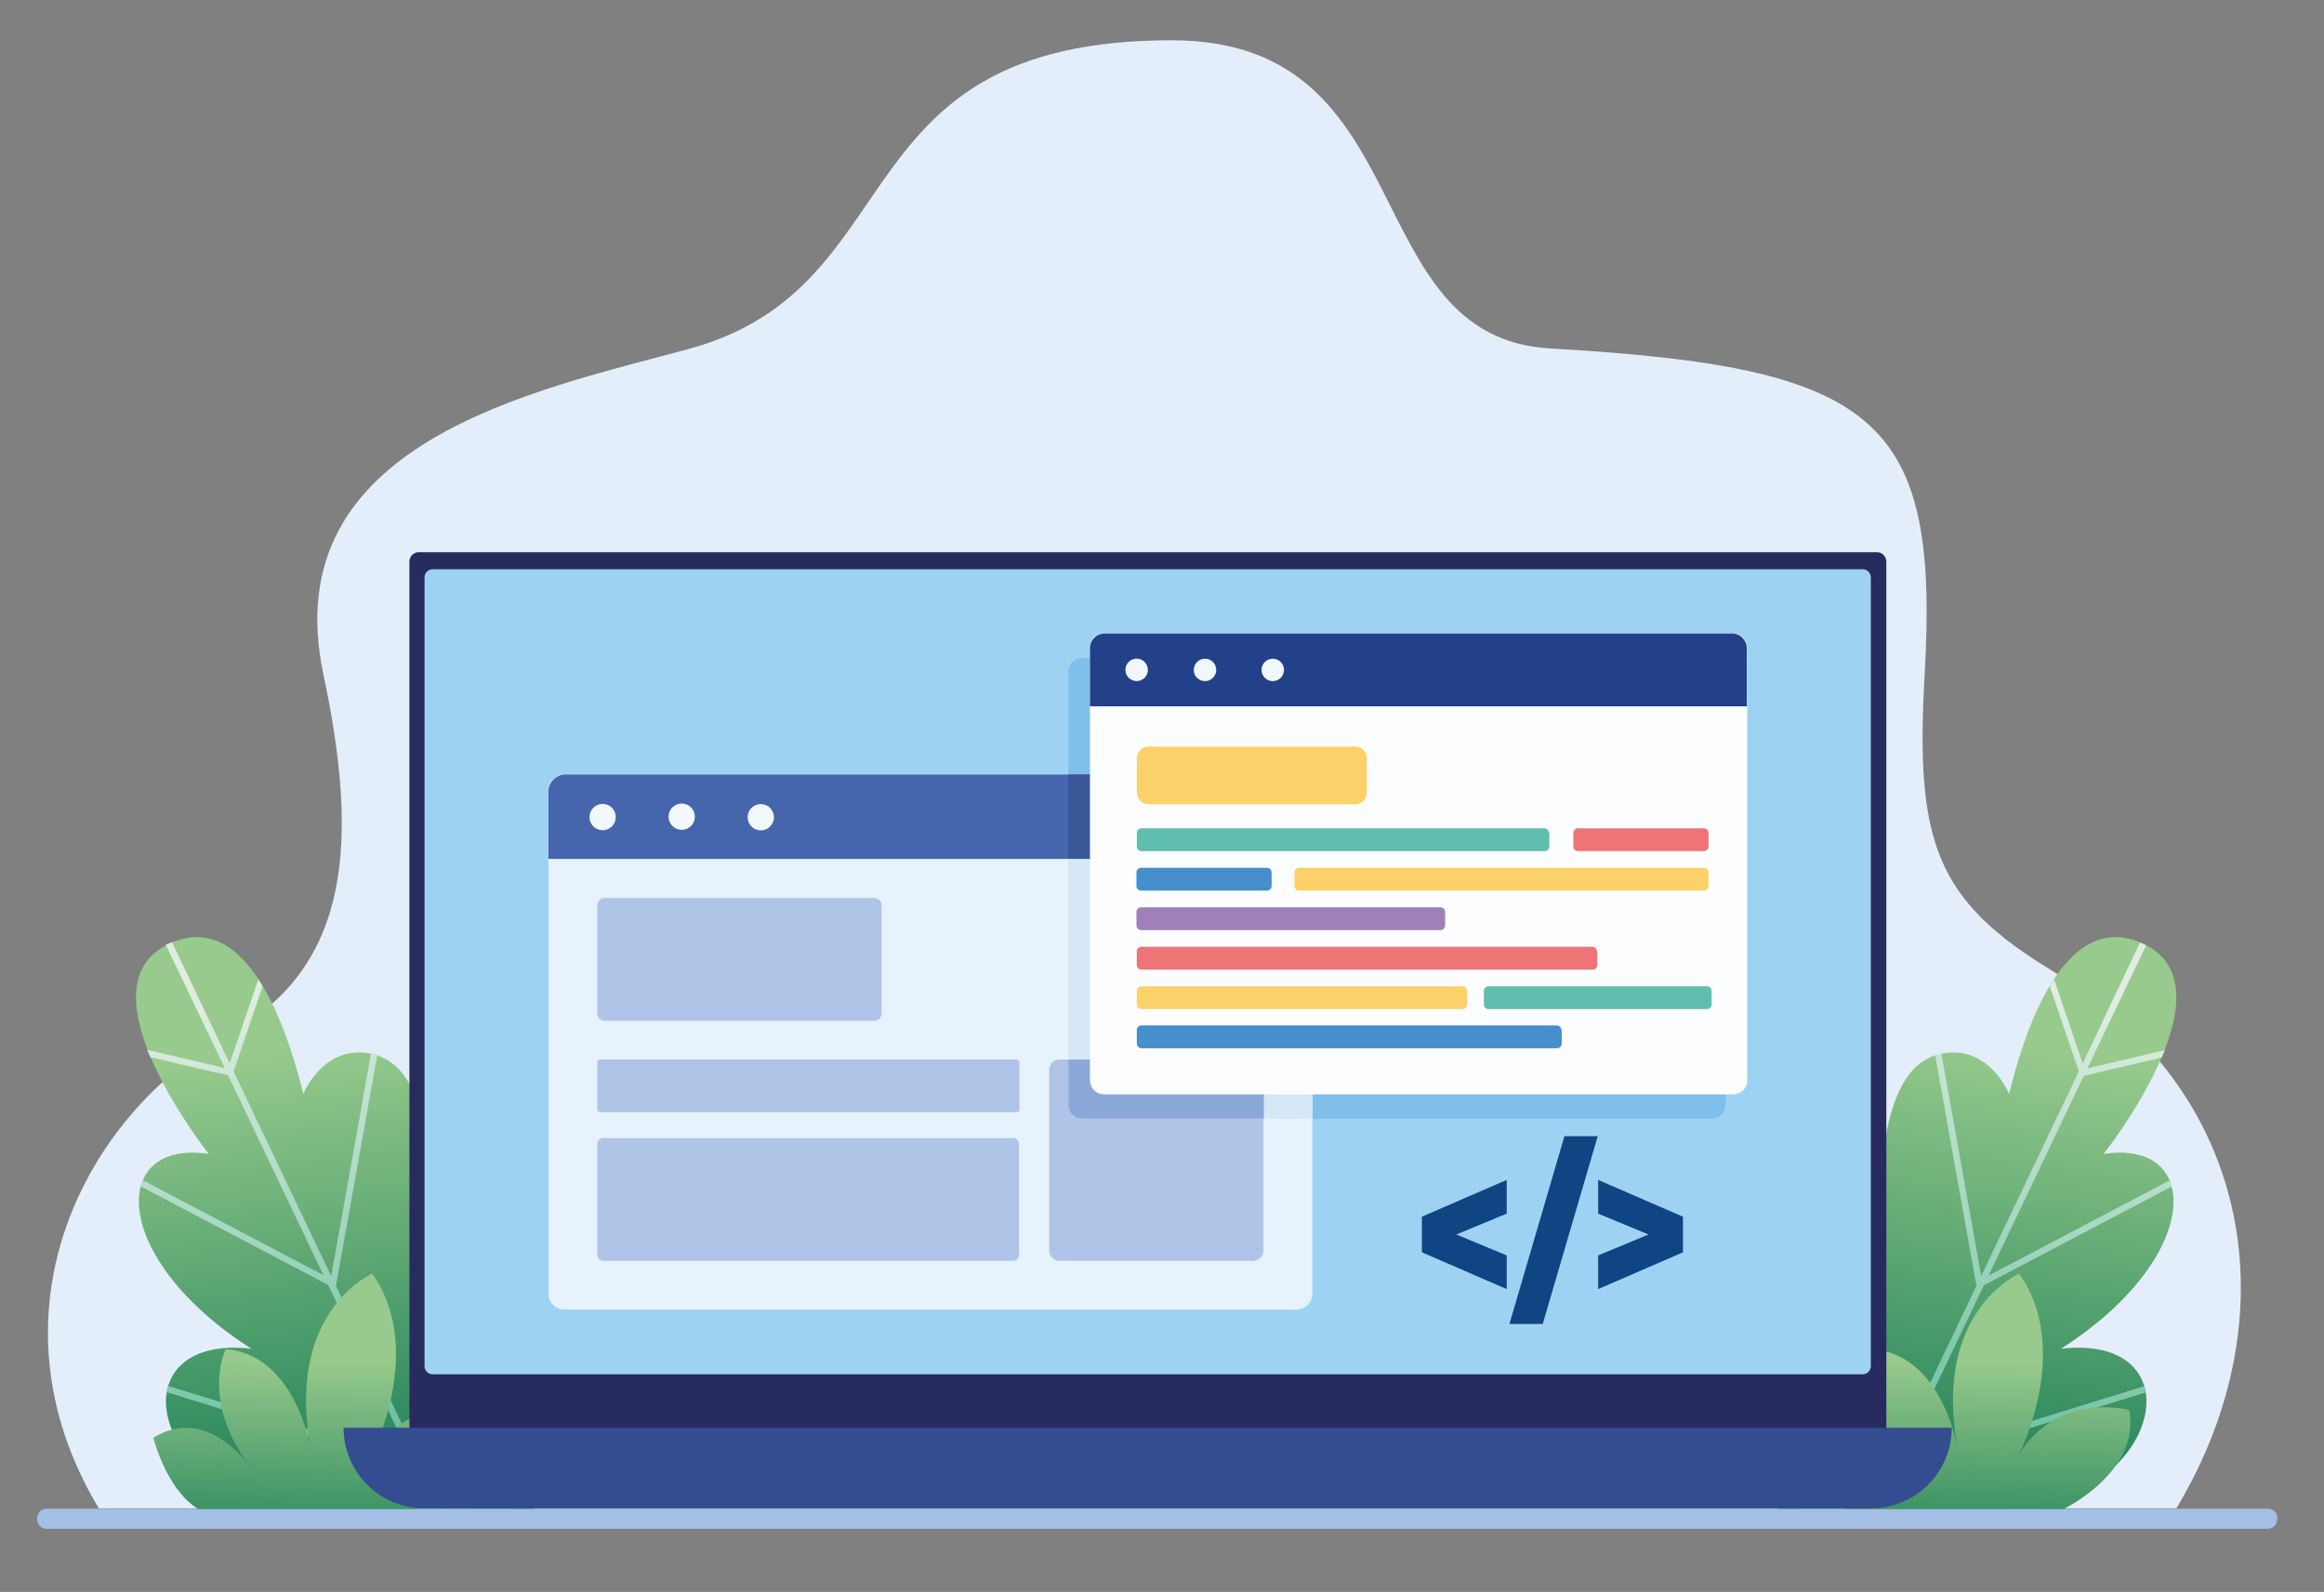 <?xml version="1.0" encoding="utf-8"?>
<!-- Generator: Adobe Illustrator 25.2.0, SVG Export Plug-In . SVG Version: 6.00 Build 0)  -->
<svg version="1.1" id="Layer_1" xmlns="http://www.w3.org/2000/svg" xmlns:xlink="http://www.w3.org/1999/xlink" x="0px" y="0px"
	 viewBox="0 0 600 411.1" style="enable-background:new 0 0 600 411.1;" xml:space="preserve">
<rect x="0" y="0" width="600" height="411.1" fill="#808080" stroke="none"/>
<style type="text/css">
	.st0{fill-rule:evenodd;clip-rule:evenodd;fill:#E3EEFA;}
	.st1{fill-rule:evenodd;clip-rule:evenodd;fill:#A4BFE5;}
	.st2{fill-rule:evenodd;clip-rule:evenodd;fill:url(#SVGID_1_);}
	.st3{fill-rule:evenodd;clip-rule:evenodd;fill:url(#SVGID_2_);}
	.st4{fill-rule:evenodd;clip-rule:evenodd;fill:url(#SVGID_3_);}
	.st5{fill-rule:evenodd;clip-rule:evenodd;fill:url(#SVGID_4_);}
	.st6{fill-rule:evenodd;clip-rule:evenodd;fill:url(#SVGID_5_);}
	.st7{fill-rule:evenodd;clip-rule:evenodd;fill:url(#SVGID_6_);}
	.st8{fill-rule:evenodd;clip-rule:evenodd;fill:#272B5E;}
	.st9{fill-rule:evenodd;clip-rule:evenodd;fill:#9ED2F3;}
	.st10{fill-rule:evenodd;clip-rule:evenodd;fill:#7FBFEA;}
	.st11{fill-rule:evenodd;clip-rule:evenodd;fill:#E6F2FC;}
	.st12{fill-rule:evenodd;clip-rule:evenodd;fill:#4565AD;}
	.st13{fill-rule:evenodd;clip-rule:evenodd;fill:#F0F7FD;}
	.st14{fill-rule:evenodd;clip-rule:evenodd;fill:#AFC4E7;}
	.st15{fill-rule:evenodd;clip-rule:evenodd;fill:#D6E8F8;}
	.st16{fill-rule:evenodd;clip-rule:evenodd;fill:#8BA8D8;}
	.st17{fill-rule:evenodd;clip-rule:evenodd;fill:#395697;}
	.st18{fill-rule:evenodd;clip-rule:evenodd;fill:#FBFDFF;}
	.st19{fill-rule:evenodd;clip-rule:evenodd;fill:#234188;}
	.st20{fill-rule:evenodd;clip-rule:evenodd;fill:#FCD16A;}
	.st21{fill-rule:evenodd;clip-rule:evenodd;fill:#60BEAE;}
	.st22{fill-rule:evenodd;clip-rule:evenodd;fill:#EE7475;}
	.st23{fill-rule:evenodd;clip-rule:evenodd;fill:#468FCD;}
	.st24{fill-rule:evenodd;clip-rule:evenodd;fill:#A080B9;}
	.st25{fill:#104583;}
	.st26{fill-rule:evenodd;clip-rule:evenodd;fill:#334D90;}
</style>
<g>
	<g id="Back">
		<path class="st0" d="M561.9,389.5c29.9-49.8,19.5-107.9-31.4-138.4c-30.7-18.4-36.1-33.5-33.6-76.9c3.8-66.4-12.1-79.4-96.6-84.2
			c-50.6-2.9-32.5-79.6-97.8-79.6c-86.5,0-66.1,63.6-124.3,79.6c-39.4,10.8-107.5,23.9-94.7,84.2c9,42.5,7.3,75.1-23.9,92.5
			c-38.6,21.4-64,73-34.1,122.8H561.9L561.9,389.5z"/>
		<path class="st1" d="M588,392c0-1.3-1.1-2.4-2.4-2.4H12c-1.3,0-2.4,1.1-2.4,2.4v0.4c0,1.3,1.1,2.4,2.4,2.4h573.5
			c1.3,0,2.4-1.1,2.4-2.4V392z"/>
		
			<linearGradient id="SVGID_1_" gradientUnits="userSpaceOnUse" x1="-1699.247" y1="1802.119" x2="-1699.068" y2="1802.119" gradientTransform="matrix(114.324 748.504 902.557 -137.854 -1432171.125 1520578.75)">
			<stop  offset="0" style="stop-color:#97CA8C"/>
			<stop  offset="1" style="stop-color:#0E7751"/>
		</linearGradient>
		<path class="st2" d="M72.2,389.5c-35.2-7.8-40.1-45-7.3-41.2c-36.6-23.4-36.7-54.2-11-50.3c0,0-33.7-42.5-10.8-54
			c21.9-11,32.2,26.3,35.2,38.5c0,0,5.3-13.2,17.9-10.3c17,3.9,14.7,37.4,17,48.7c0,0,7.3-7.6,18.4-4.9c24.1,5.9,6.2,73.6,6.2,73.6
			L72.2,389.5L72.2,389.5z"/>
		
			<linearGradient id="SVGID_2_" gradientUnits="userSpaceOnUse" x1="-1699.229" y1="1802.283" x2="-1699.05" y2="1802.288" gradientTransform="matrix(101.08 741.474 797.998 -136.559 -1266385.875 1506309.625)">
			<stop  offset="0" style="stop-color:#DFEEE1"/>
			<stop  offset="1" style="stop-color:#5FBB99"/>
		</linearGradient>
		<path class="st3" d="M59.3,274.6l7.4-21.7c0.4,0.6,0.8,1.2,1.1,1.8l-7.5,22l25.2,52.8l10.3-57.5c0.1,0,0.2,0,0.3,0.1
			c0.5,0.1,0.9,0.2,1.3,0.4l-10.6,59.2c0,0.1-0.1,0.2-0.1,0.3l21.7,45.4l22.7-61.6c0.1,0,0.3,0.1,0.4,0.1c0.4,0.1,0.8,0.2,1.2,0.4
			l-23.2,63c0,0.1-0.1,0.2-0.1,0.3l4.8,10h-1.8l-4.8-10.1L43,359.5c0.1-0.6,0.2-1.1,0.4-1.6l63.1,19.5l-21.8-45.6l-48.5-25.5
			c0.1-0.2,0.1-0.4,0.2-0.6l0.5-0.9l46.6,24.5l-24.6-51.6L38.8,273c-0.3-0.6-0.5-1.3-0.8-1.9l20,4.7l-15.2-31.8
			c0.1,0,0.1-0.1,0.2-0.1c0.5-0.2,0.9-0.4,1.4-0.6L59.3,274.6L59.3,274.6z"/>
		
			<linearGradient id="SVGID_3_" gradientUnits="userSpaceOnUse" x1="-1699.247" y1="1802.12" x2="-1699.068" y2="1802.12" gradientTransform="matrix(-114.324 748.504 -902.557 -137.854 1432769.5 1520578.75)">
			<stop  offset="0" style="stop-color:#97CA8C"/>
			<stop  offset="1" style="stop-color:#0E7751"/>
		</linearGradient>
		<path class="st4" d="M524.8,389.5c35.2-7.8,40.1-45,7.3-41.2c36.6-23.4,36.7-54.2,11-50.3c0,0,33.7-42.5,10.8-54
			c-21.9-11-32.2,26.3-35.2,38.5c0,0-5.3-13.2-17.9-10.3c-17,3.9-14.7,37.4-17,48.7c0,0-7.3-7.6-18.4-4.9
			c-24.1,5.9-6.2,73.6-6.2,73.6L524.8,389.5L524.8,389.5z"/>
		
			<linearGradient id="SVGID_4_" gradientUnits="userSpaceOnUse" x1="-1699.229" y1="1802.284" x2="-1699.049" y2="1802.29" gradientTransform="matrix(-101.08 741.474 -797.998 -136.559 1266984.25 1506309.625)">
			<stop  offset="0" style="stop-color:#DFEEE1"/>
			<stop  offset="1" style="stop-color:#5FBB99"/>
		</linearGradient>
		<path class="st5" d="M537.7,274.6l-7.4-21.7c-0.4,0.6-0.8,1.2-1.1,1.8l7.5,22l-25.2,52.8l-10.3-57.5c-0.1,0-0.2,0-0.3,0.1
			c-0.5,0.1-0.9,0.2-1.3,0.4l10.6,59.2c0,0.1,0.1,0.2,0.1,0.3l-21.7,45.4l-22.7-61.6c-0.1,0-0.3,0.1-0.4,0.1
			c-0.4,0.1-0.8,0.2-1.2,0.4l23.2,63c0,0.1,0.1,0.2,0.1,0.3l-4.8,10h1.8l4.8-10.1l64.5-19.9c-0.1-0.6-0.2-1.1-0.4-1.6l-63.1,19.5
			l21.8-45.6l48.5-25.5c-0.1-0.2-0.1-0.4-0.2-0.6l-0.5-0.9l-46.6,24.5l24.6-51.6l20.1-4.7c0.3-0.6,0.5-1.3,0.8-1.9l-20,4.7
			l15.2-31.8c-0.1,0-0.1-0.1-0.2-0.1c-0.5-0.2-0.9-0.4-1.4-0.6L537.7,274.6L537.7,274.6z"/>
		
			<linearGradient id="SVGID_5_" gradientUnits="userSpaceOnUse" x1="-1701.106" y1="1802.649" x2="-1700.927" y2="1802.632" gradientTransform="matrix(-89.951 323.162 -739.05 -50.667 1179739.5 641414.5)">
			<stop  offset="0" style="stop-color:#97CA8C"/>
			<stop  offset="1" style="stop-color:#0E7751"/>
		</linearGradient>
		<path class="st6" d="M533.1,389.5c0,0,19.6-9.5,16.6-25.4c0,0-18.2-4.9-28.4,11.4c0,0,13.8-27.1,0-46.6c0,0-23.1,9.9-15.6,46.6
			c0,0-3.5-25.5-22.2-27.1c0,0-7.1,13.7,7.3,31.7c0,0-11.5-17.9-26-8.8c0,0,3.3,13.4,11.6,18.4H533.1L533.1,389.5z"/>
		
			<linearGradient id="SVGID_6_" gradientUnits="userSpaceOnUse" x1="-1701.512" y1="1800.063" x2="-1701.332" y2="1800.046" gradientTransform="matrix(-89.951 323.162 -739.05 -50.667 1177366.75 641414.5)">
			<stop  offset="0" style="stop-color:#97CA8C"/>
			<stop  offset="1" style="stop-color:#0E7751"/>
		</linearGradient>
		<path class="st7" d="M107.9,389.5c0,0,19.6-9.5,16.6-25.4c0,0-18.2-4.9-28.4,11.4c0,0,13.8-27.1,0-46.6c0,0-23.1,9.9-15.6,46.6
			c0,0-3.5-25.5-22.2-27.1c0,0-7.1,13.7,7.3,31.7c0,0-11.5-17.9-26-8.8c0,0,3.3,13.4,11.6,18.4H107.9z"/>
	</g>
	<g id="Front">
		<path class="st8" d="M487,145c0-1.3-1.1-2.4-2.4-2.4H108.1c-1.3,0-2.4,1.1-2.4,2.4v231c0,1.3,1.1,2.4,2.4,2.4h376.5
			c1.3,0,2.4-1.1,2.4-2.4V145L487,145z"/>
		<path class="st9" d="M483,149.1c0-1.1-0.9-2.1-2.1-2.1H111.7c-1.1,0-2.1,0.9-2.1,2.1v203.7c0,1.1,0.9,2.1,2.1,2.1h369.2
			c1.1,0,2.1-0.9,2.1-2.1V149.1L483,149.1z"/>
		<g>
			<path class="st10" d="M445.4,173.5c0-2-1.6-3.6-3.6-3.6H279.4c-2,0-3.6,1.6-3.6,3.6v111.8c0,2,1.6,3.6,3.6,3.6h162.5
				c2,0,3.6-1.6,3.6-3.6V173.5z"/>
			<path class="st11" d="M338.8,204.1c0-2.3-1.9-4.1-4.1-4.1h-189c-2.3,0-4.1,1.9-4.1,4.1v130c0,2.3,1.9,4.1,4.1,4.1h189
				c2.3,0,4.1-1.9,4.1-4.1V204.1z"/>
			<path class="st12" d="M141.6,221.8h197.3v-17.4c0-2.4-2-4.4-4.4-4.4H146c-2.4,0-4.4,2-4.4,4.4L141.6,221.8L141.6,221.8z"/>
			
				<ellipse transform="matrix(0.23 -0.973 0.973 0.23 -85.407 313.894)" class="st13" cx="155.6" cy="210.9" rx="3.4" ry="3.4"/>
			<circle class="st13" cx="176" cy="210.9" r="3.4"/>
			
				<ellipse transform="matrix(0.23 -0.973 0.973 0.23 -53.957 353.633)" class="st13" cx="196.4" cy="210.9" rx="3.4" ry="3.4"/>
			<path class="st14" d="M227.6,233.8c0-1.1-0.9-1.9-1.9-1.9h-69.6c-1.1,0-1.9,0.9-1.9,1.9v27.9c0,1.1,0.9,1.9,1.9,1.9h69.6
				c1.1,0,1.9-0.9,1.9-1.9V233.8L227.6,233.8z"/>
			<path class="st14" d="M263.1,274.3c0-0.4-0.3-0.7-0.7-0.7H154.9c-0.4,0-0.7,0.3-0.7,0.7v12.2c0,0.4,0.3,0.7,0.7,0.7h107.6
				c0.4,0,0.7-0.3,0.7-0.7V274.3L263.1,274.3z"/>
			<path class="st14" d="M263.1,295.5c0-0.9-0.7-1.6-1.6-1.6H155.8c-0.9,0-1.6,0.7-1.6,1.6V324c0,0.9,0.7,1.6,1.6,1.6h105.7
				c0.9,0,1.6-0.7,1.6-1.6V295.5L263.1,295.5z"/>
			<path class="st14" d="M326.2,276.2c0-1.4-1.2-2.6-2.6-2.6h-50.1c-1.4,0-2.6,1.2-2.6,2.6V323c0,1.4,1.2,2.6,2.6,2.6h50.1
				c1.4,0,2.6-1.2,2.6-2.6V276.2z"/>
			<path class="st15" d="M275.8,221.8v63.5c0,2,1.6,3.6,3.6,3.6h59.5V224C338.8,221.7,275.8,221.8,275.8,221.8L275.8,221.8z"/>
			<path class="st16" d="M275.8,273.6v11.7c0,2,1.6,3.6,3.6,3.6h46.9v-12.7c0-1.4-1.2-2.6-2.6-2.6L275.8,273.6L275.8,273.6z"/>
			<path class="st17" d="M275.8,200v21.8h63v-17.4c0-2.4-2-4.4-4.4-4.4H275.8L275.8,200z"/>
		</g>
		<g>
			<path class="st18" d="M451.1,167.2c0-2-1.6-3.6-3.6-3.6H285c-2,0-3.6,1.6-3.6,3.6V279c0,2,1.6,3.6,3.6,3.6h162.5
				c2,0,3.6-1.6,3.6-3.6V167.2z"/>
			<path class="st19" d="M281.4,182.4h169.6v-15c0-2.1-1.7-3.8-3.8-3.8h-162c-2.1,0-3.8,1.7-3.8,3.8L281.4,182.4L281.4,182.4z"/>
			
				<ellipse transform="matrix(0.16 -0.987 0.987 0.16 75.745 434.99)" class="st13" cx="293.5" cy="173" rx="2.9" ry="2.9"/>
			<circle class="st13" cx="311.1" cy="173" r="2.9"/>
			<circle class="st13" cx="328.6" cy="173" r="2.9"/>
			<path class="st20" d="M352.9,195.8c0-1.6-1.3-3-3-3h-53.4c-1.6,0-3,1.3-3,3v8.9c0,1.6,1.3,3,3,3h53.4c1.6,0,3-1.3,3-3V195.8z"/>
			<path class="st21" d="M399.9,215.1c0-0.6-0.5-1.2-1.2-1.2H294.7c-0.6,0-1.2,0.5-1.2,1.2v3.5c0,0.6,0.5,1.2,1.2,1.2h104.1
				c0.6,0,1.2-0.5,1.2-1.2V215.1z"/>
			<path class="st22" d="M441.1,215.1c0-0.6-0.5-1.2-1.2-1.2h-32.5c-0.6,0-1.2,0.5-1.2,1.2v3.5c0,0.6,0.5,1.2,1.2,1.2h32.5
				c0.6,0,1.2-0.5,1.2-1.2V215.1z"/>
			<path class="st23" d="M328.3,225.3c0-0.6-0.5-1.2-1.2-1.2h-32.5c-0.6,0-1.2,0.5-1.2,1.2v3.5c0,0.6,0.5,1.2,1.2,1.2h32.5
				c0.6,0,1.2-0.5,1.2-1.2V225.3z"/>
			<path class="st20" d="M441.1,225.3c0-0.6-0.5-1.2-1.2-1.2H335.4c-0.6,0-1.2,0.5-1.2,1.2v3.5c0,0.6,0.5,1.2,1.2,1.2h104.5
				c0.6,0,1.2-0.5,1.2-1.2V225.3z"/>
			<path class="st20" d="M378.8,255.9c0-0.6-0.5-1.2-1.2-1.2h-82.9c-0.6,0-1.2,0.5-1.2,1.2v3.5c0,0.6,0.5,1.2,1.2,1.2h82.9
				c0.6,0,1.2-0.5,1.2-1.2V255.9z"/>
			<path class="st21" d="M441.9,255.9c0-0.6-0.5-1.2-1.2-1.2h-56.4c-0.6,0-1.2,0.5-1.2,1.2v3.5c0,0.6,0.5,1.2,1.2,1.2h56.4
				c0.6,0,1.2-0.5,1.2-1.2V255.9z"/>
			<path class="st24" d="M373.1,235.5c0-0.6-0.5-1.2-1.2-1.2h-77.3c-0.6,0-1.2,0.5-1.2,1.2v3.5c0,0.6,0.5,1.2,1.2,1.2h77.3
				c0.6,0,1.2-0.5,1.2-1.2V235.5z"/>
			<path class="st22" d="M412.3,245.7c0-0.6-0.5-1.2-1.2-1.2H294.7c-0.6,0-1.2,0.5-1.2,1.2v3.5c0,0.6,0.5,1.2,1.2,1.2h116.5
				c0.6,0,1.2-0.5,1.2-1.2V245.7z"/>
			<path class="st23" d="M403.1,266c0-0.6-0.5-1.2-1.2-1.2H294.7c-0.6,0-1.2,0.5-1.2,1.2v3.5c0,0.6,0.5,1.2,1.2,1.2H402
				c0.6,0,1.2-0.5,1.2-1.2V266z"/>
		</g>
		<path class="st25" d="M389.7,341.9h8.6l14.2-48.5h-8.6L389.7,341.9z M389,304.7l-21.9,9.5v9.2l21.9,9.5v-8.7l-13-5.4l13-5.4V304.7
			L389,304.7z M412.6,304.7v8.7l13,5.4l-13,5.4v8.7l21.9-9.5v-9.2L412.6,304.7L412.6,304.7z"/>
		<path class="st26" d="M503.9,368.7H88.7v0c0,11.5,9.3,20.8,20.8,20.8c71,0,302.6,0,373.6,0C494.6,389.5,503.9,380.2,503.9,368.7
			L503.9,368.7L503.9,368.7z"/>
	</g>
</g>
</svg>
